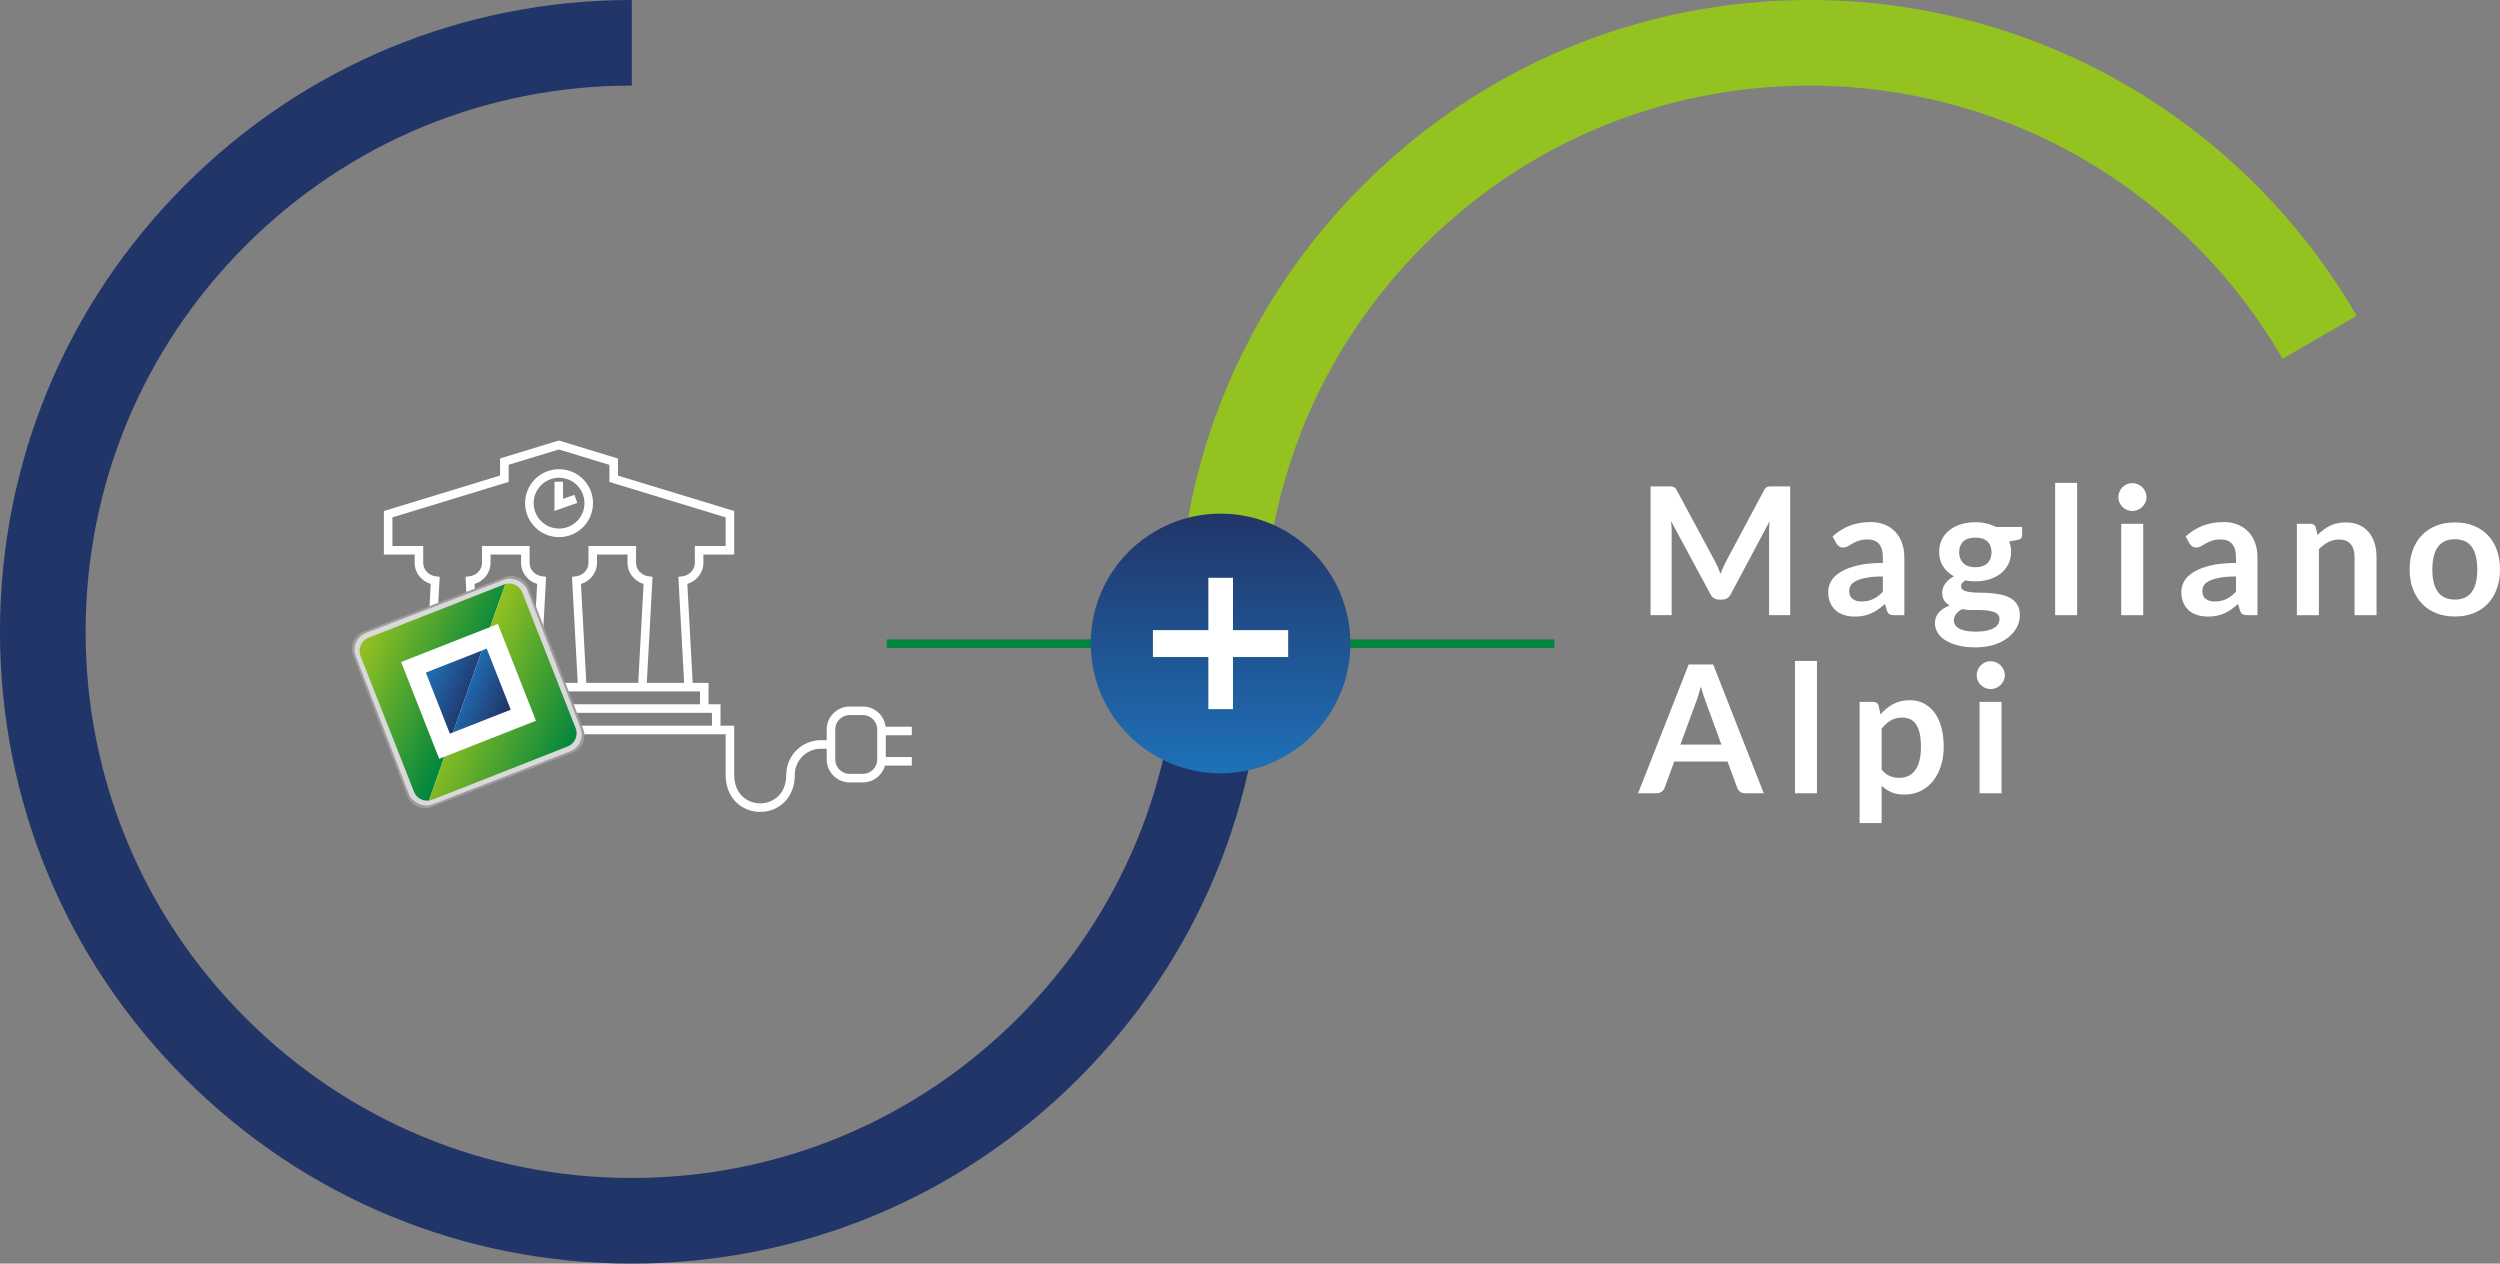 <?xml version="1.0" encoding="UTF-8"?><svg id="Livello_1" xmlns="http://www.w3.org/2000/svg" xmlns:xlink="http://www.w3.org/1999/xlink" viewBox="0 0 1010.77 510.88"><rect x="0" y="0" width="1010.77" height="510.88" fill="#808080" stroke="none"/><defs><style>.cls-1{fill:url(#Nuovo_campione_sfumatura_1);}.cls-2{fill:#fff;}.cls-3{fill:#9c9c9a;}.cls-4{fill:#d9d9d9;}.cls-5{fill:#223569;}.cls-6{fill:#94c221;}.cls-7{fill:url(#Sfumatura_senza_nome_2);}.cls-8{fill:url(#Sfumatura_senza_nome_6);}.cls-9{stroke:#00853d;stroke-width:3.43px;}.cls-9,.cls-10{fill:none;stroke-miterlimit:10;}.cls-10{stroke:#fff;stroke-width:3.46px;}.cls-11{fill:url(#Sfumatura_senza_nome_6-2);}.cls-12{fill:url(#Sfumatura_senza_nome_2-2);}</style><linearGradient id="Nuovo_campione_sfumatura_1" x1="-5111.31" y1="4228.22" x2="-5006.34" y2="4228.22" gradientTransform="translate(4721.7 -4798.67) rotate(-90) scale(1 -1)" gradientUnits="userSpaceOnUse"><stop offset="0" stop-color="#1e71b8"/><stop offset="1" stop-color="#223569"/></linearGradient><linearGradient id="Sfumatura_senza_nome_6" x1="-368.9" y1="194.58" x2="-349.64" y2="204.03" gradientTransform="translate(531.52 61.47) rotate(-2.61)" gradientUnits="userSpaceOnUse"><stop offset="0" stop-color="#1e71b8"/><stop offset="1" stop-color="#223569"/></linearGradient><linearGradient id="Sfumatura_senza_nome_2" x1="-394.64" y1="182.26" x2="-349.73" y2="204.3" gradientTransform="translate(531.52 61.47) rotate(-2.61)" gradientUnits="userSpaceOnUse"><stop offset="0" stop-color="#95c121"/><stop offset="1" stop-color="#00853e"/></linearGradient><linearGradient id="Sfumatura_senza_nome_6-2" x1="-342.68" y1="-181.31" x2="-327.96" y2="-166.59" gradientTransform="translate(571.47 320.81) rotate(-21.48)" xlink:href="#Sfumatura_senza_nome_6"/><linearGradient id="Sfumatura_senza_nome_2-2" x1="-343" y1="-180.99" x2="-306.47" y2="-144.46" gradientTransform="translate(571.47 320.81) rotate(-21.48)" xlink:href="#Sfumatura_senza_nome_2"/></defs><line class="cls-9" x1="628.44" y1="260.23" x2="358.53" y2="260.23"/><path class="cls-6" d="M510.88,255.44h-34.6c0-68.23,26.57-132.38,74.82-180.62S663.48,0,731.71,0c45.59,.02,90.33,12.21,129.4,35.24,37.95,22.37,69.66,54.34,91.72,92.47l-29.95,17.33c-19.08-32.98-46.51-60.63-79.33-79.98-33.79-19.92-72.51-30.44-111.97-30.44-58.93,.04-114.34,23-156.02,64.68-41.71,41.71-64.68,97.17-64.68,156.15Z"/><path class="cls-5" d="M255.44,510.88c-68.23,0-132.38-26.57-180.62-74.82S0,323.67,0,255.44,26.57,123.06,74.82,74.82,187.21,0,255.44,0V34.6c-58.99,0-114.44,22.97-156.15,64.68-41.71,41.71-64.68,97.17-64.68,156.15s22.97,114.44,64.68,156.15,97.17,64.68,156.15,64.68,114.44-22.97,156.15-64.68c41.71-41.71,64.68-97.17,64.68-156.15h34.6c0,68.23-26.57,132.38-74.82,180.62s-112.39,74.82-180.62,74.82Z"/><g><circle class="cls-1" cx="493.48" cy="260.16" r="52.49"/><path class="cls-2" d="M520.82,265.65h-22.31v21.06h-9.96v-21.06h-22.42v-10.88h22.42v-21.16h9.96v21.16h22.31v10.88Z"/></g><g><polyline class="cls-10" points="225.91 286.47 289.58 286.47 289.58 295.14"/><g><path class="cls-2" d="M192.95,267.9l6.43,16.34-16.27,6.4-6.43-16.34,16.27-6.4m2.09-4.81l-1.86,.73-21.32,8.39,9.14,23.24,1.17-.46,22-8.66-9.14-23.24h0Z"/><g><path class="cls-2" d="M230.6,292.66l-20.31-51.62c-1.36-3.45-5.08-5.3-8.8-4.27l-52.09,20.44c-3.71,1.46-5.55,5.67-4.09,9.39l20.31,51.62c1.1,2.79,3.78,4.57,6.72,4.57,.31,0,.62-.02,.93-.06,.65-.08,1.22-.22,1.74-.43l51.5-20.26c1.8-.71,3.22-2.08,3.99-3.85,.77-1.77,.81-3.74,.1-5.54Zm-3.5,4.06c-.38,.86-1.07,1.53-1.95,1.88l-51.5,20.26c-.24,.09-.5,.16-.85,.2-1.57,.21-3.14-.69-3.73-2.19l-20.31-51.62c-.71-1.81,.18-3.87,2-4.58l51.83-20.39,.02,.04c1.75-.5,3.57,.41,4.23,2.08l20.31,51.62c.35,.88,.33,1.84-.05,2.71Z"/><path class="cls-2" d="M160.06,267.15l15.85,40.27,40.27-15.85-15.85-40.27-40.27,15.84Zm17.94,35.47l-13.13-33.38,33.38-13.13,13.13,33.38-33.38,13.13Z"/></g></g><path class="cls-10" d="M335.79,300.99h-3.91c-6.77,0-12.26,5.49-12.26,12.26,0,17.7-24.51,17.7-24.51,0v-18.12h-65.74"/><path class="cls-10" d="M335.97,300.69v-5.74c0-4.18,3.39-7.57,7.57-7.57h5.29c4.18,0,7.57,3.39,7.57,7.57v12.09c0,4.18-3.39,7.57-7.57,7.57h-5.29c-4.18,0-7.57-3.39-7.57-7.57v-6.35"/><line class="cls-10" x1="357.76" y1="307.8" x2="368.65" y2="307.8"/><line class="cls-10" x1="357.76" y1="295.54" x2="368.65" y2="295.54"/><path class="cls-10" d="M235.41,277.82l-2.34-43.09c3.71-.47,6.58-3.49,6.58-7.18v-5.08h15.79v5.08c0,3.69,2.87,6.71,6.58,7.18l-2.34,43.09"/><path class="cls-10" d="M217.39,264.05l1.59-29.32c-3.71-.47-6.58-3.49-6.58-7.18v-5.08h-15.79v5.08c0,3.69-2.87,6.71-6.58,7.18l.47,8.62"/><polyline class="cls-10" points="222.23 277.82 284.74 277.82 284.74 286.25"/><circle class="cls-10" cx="226.03" cy="203.43" r="12"/><path class="cls-10" d="M175.17,249.2l.79-14.47c-3.71-.47-6.58-3.49-6.58-7.18v-5.08h-12.45v-14.58l46.99-14.34v-6.92l22.02-6.72,22.19,6.76v6.92l46.98,14.3v14.58h-12.45v5.08c0,3.69-2.87,6.71-6.58,7.18l2.34,43.09"/><polyline class="cls-10" points="225.91 194.78 225.91 204.12 232.83 201.7"/><g><rect class="cls-3" x="151.2" y="241.76" width="76.12" height="76.12" rx="7.43" ry="7.43" transform="translate(-87.97 86.79) rotate(-21.08)"/><rect class="cls-4" x="152.08" y="242.65" width="74.35" height="74.35" rx="7.26" ry="7.26" transform="translate(-87.97 86.79) rotate(-21.08)"/><rect class="cls-2" x="157.47" y="248.03" width="63.58" height="63.58" rx="6.2" ry="6.2" transform="translate(-87.97 86.79) rotate(-21.08)"/><polygon class="cls-8" points="172.17 271.93 181.88 296.62 183.12 296.13 194.81 263.02 172.17 271.93"/><path class="cls-7" d="M177.57,306.79l-15.39-39.12,36-14.16,6.13-17.36c-.19,.05-.38,.09-.57,.16l-54.72,21.53c-2.94,1.16-4.39,4.48-3.23,7.42l21.58,54.84c.98,2.49,3.51,3.89,6.05,3.56l6.25-17.69-2.09,.82Z"/><polygon class="cls-11" points="196.78 262.24 194.81 263.02 183.12 296.13 206.5 286.93 196.78 262.24"/><path class="cls-12" d="M229.5,301.8c2.94-1.16,4.39-4.48,3.23-7.42l-21.58-54.84c-1.08-2.75-4.06-4.17-6.85-3.39l-6.13,17.36,3.13-1.23,15.39,39.12-37.04,14.57-6.25,17.69c.46-.06,.92-.16,1.37-.33l54.72-21.53Z"/></g></g><g><path class="cls-2" d="M694.6,229.51c.35,.83,.69,1.66,1.03,2.5,.34-.86,.68-1.72,1.04-2.56,.36-.84,.74-1.64,1.15-2.41l15.41-28.84c.19-.36,.39-.65,.59-.86,.2-.22,.43-.37,.68-.47,.25-.1,.53-.16,.85-.18,.31-.02,.68-.04,1.12-.04h7.31v52.06h-8.53v-33.62c0-.62,.02-1.31,.05-2.05,.04-.74,.09-1.5,.16-2.27l-15.73,29.52c-.36,.67-.83,1.19-1.4,1.57s-1.25,.56-2.02,.56h-1.33c-.77,0-1.44-.19-2.02-.56-.58-.37-1.04-.89-1.4-1.57l-15.95-29.63c.1,.79,.16,1.57,.2,2.32,.04,.76,.05,1.46,.05,2.11v33.62h-8.53v-52.06h7.31c.43,0,.8,.01,1.12,.04,.31,.02,.59,.08,.85,.18,.25,.1,.49,.25,.7,.47,.22,.22,.42,.5,.61,.86l15.55,28.91c.41,.77,.79,1.57,1.13,2.39Z"/><path class="cls-2" d="M769.93,248.72h-4c-.84,0-1.5-.13-1.98-.38-.48-.25-.84-.76-1.08-1.53l-.79-2.63c-.94,.84-1.85,1.58-2.75,2.21-.9,.64-1.83,1.17-2.79,1.6-.96,.43-1.98,.76-3.06,.97-1.08,.22-2.28,.32-3.6,.32-1.56,0-3-.21-4.32-.63-1.32-.42-2.45-1.05-3.4-1.9-.95-.84-1.69-1.89-2.21-3.14-.53-1.25-.79-2.71-.79-4.37,0-1.4,.37-2.78,1.1-4.14,.73-1.36,1.95-2.59,3.65-3.68,1.7-1.1,3.97-2,6.8-2.73,2.83-.72,6.35-1.08,10.55-1.08v-2.18c0-2.49-.52-4.34-1.57-5.53s-2.56-1.8-4.55-1.8c-1.44,0-2.64,.17-3.6,.5-.96,.34-1.79,.71-2.5,1.13-.71,.42-1.36,.8-1.96,1.13-.6,.34-1.26,.5-1.98,.5-.6,0-1.12-.16-1.55-.47s-.78-.7-1.04-1.15l-1.62-2.84c4.25-3.89,9.37-5.83,15.37-5.83,2.16,0,4.09,.35,5.78,1.06,1.69,.71,3.13,1.69,4.3,2.95,1.18,1.26,2.07,2.77,2.68,4.52,.61,1.75,.92,3.67,.92,5.76v23.33Zm-17.28-5.54c.91,0,1.75-.08,2.52-.25,.77-.17,1.49-.41,2.18-.74,.68-.33,1.34-.74,1.98-1.22,.64-.48,1.28-1.06,1.93-1.72v-6.18c-2.59,0-4.76,.16-6.5,.49-1.74,.33-3.14,.74-4.19,1.25-1.06,.51-1.81,1.1-2.25,1.78-.44,.68-.67,1.41-.67,2.21,0,1.57,.46,2.7,1.39,3.37,.92,.68,2.13,1.02,3.62,1.02Z"/><path class="cls-2" d="M798.66,211.14c1.58,0,3.07,.16,4.46,.49,1.39,.32,2.66,.8,3.82,1.42h10.62v3.31c0,.55-.14,.98-.43,1.3s-.78,.53-1.48,.65l-3.31,.61c.24,.62,.43,1.28,.56,1.98,.13,.7,.2,1.43,.2,2.2,0,1.82-.37,3.47-1.1,4.95-.73,1.48-1.74,2.73-3.02,3.76-1.28,1.03-2.81,1.83-4.57,2.39s-3.68,.85-5.74,.85c-1.39,0-2.75-.13-4.07-.4-1.15,.7-1.73,1.49-1.73,2.36,0,.75,.34,1.3,1.03,1.65,.68,.35,1.58,.6,2.7,.74,1.12,.15,2.38,.22,3.8,.22s2.87,.06,4.36,.18c1.49,.12,2.94,.33,4.36,.63,1.42,.3,2.68,.78,3.8,1.43s2.02,1.54,2.7,2.65c.68,1.12,1.03,2.56,1.03,4.32,0,1.64-.4,3.23-1.21,4.77-.8,1.54-1.97,2.91-3.49,4.12-1.52,1.2-3.39,2.17-5.6,2.91-2.21,.73-4.73,1.1-7.56,1.1s-5.24-.27-7.31-.81c-2.06-.54-3.77-1.26-5.13-2.16-1.36-.9-2.37-1.94-3.04-3.11-.67-1.18-1.01-2.4-1.01-3.67,0-1.73,.53-3.18,1.58-4.36,1.06-1.18,2.52-2.11,4.39-2.81-.91-.5-1.64-1.18-2.2-2.02-.55-.84-.83-1.93-.83-3.28,0-.55,.1-1.12,.29-1.71,.19-.59,.49-1.17,.88-1.75,.4-.58,.89-1.12,1.49-1.64,.6-.52,1.31-.98,2.12-1.39-1.87-1.01-3.34-2.35-4.41-4.03-1.07-1.68-1.6-3.65-1.6-5.9,0-1.82,.37-3.47,1.1-4.95,.73-1.48,1.75-2.74,3.06-3.78,1.31-1.04,2.86-1.84,4.64-2.39,1.79-.55,3.74-.83,5.85-.83Zm9.76,39.13c0-.74-.22-1.34-.65-1.8-.43-.47-1.02-.83-1.76-1.08-.74-.26-1.61-.45-2.61-.57-1-.12-2.05-.18-3.17-.18h-3.46c-1.19,0-2.33-.13-3.44-.4-1.01,.55-1.82,1.21-2.43,1.96-.61,.76-.92,1.63-.92,2.61,0,.65,.16,1.25,.49,1.82,.32,.56,.84,1.05,1.55,1.46,.71,.41,1.63,.73,2.75,.95,1.13,.23,2.51,.34,4.14,.34s3.08-.13,4.28-.39c1.2-.26,2.19-.61,2.97-1.07,.78-.45,1.35-.99,1.71-1.62,.36-.63,.54-1.31,.54-2.04Zm-9.76-20.92c1.1,0,2.06-.15,2.88-.45,.82-.3,1.49-.71,2.03-1.24,.54-.53,.95-1.16,1.22-1.91,.28-.74,.41-1.56,.41-2.45,0-1.82-.55-3.27-1.64-4.34-1.09-1.07-2.73-1.6-4.91-1.6s-3.82,.53-4.91,1.6c-1.09,1.07-1.64,2.51-1.64,4.34,0,.86,.14,1.67,.41,2.41,.28,.74,.68,1.39,1.22,1.93s1.22,.96,2.05,1.26c.83,.3,1.78,.45,2.86,.45Z"/><path class="cls-2" d="M839.8,195.22v53.5h-8.89v-53.5h8.89Z"/><path class="cls-2" d="M867.85,201.02c0,.77-.16,1.49-.47,2.16-.31,.67-.73,1.26-1.24,1.76-.52,.5-1.12,.91-1.82,1.21-.7,.3-1.44,.45-2.23,.45s-1.49-.15-2.18-.45c-.68-.3-1.28-.7-1.78-1.21-.5-.5-.91-1.09-1.21-1.76-.3-.67-.45-1.39-.45-2.16s.15-1.54,.45-2.23c.3-.7,.7-1.3,1.21-1.8s1.1-.91,1.78-1.21c.68-.3,1.41-.45,2.18-.45s1.54,.15,2.23,.45c.7,.3,1.3,.7,1.82,1.21s.93,1.1,1.24,1.8c.31,.7,.47,1.44,.47,2.23Zm-1.33,10.76v36.94h-8.89v-36.94h8.89Z"/><path class="cls-2" d="M912.7,248.72h-4c-.84,0-1.5-.13-1.98-.38-.48-.25-.84-.76-1.08-1.53l-.79-2.63c-.94,.84-1.85,1.58-2.75,2.21-.9,.64-1.83,1.17-2.79,1.6-.96,.43-1.98,.76-3.06,.97-1.08,.22-2.28,.32-3.6,.32-1.56,0-3-.21-4.32-.63-1.32-.42-2.45-1.05-3.4-1.9-.95-.84-1.69-1.89-2.21-3.14-.53-1.25-.79-2.71-.79-4.37,0-1.4,.37-2.78,1.1-4.14,.73-1.36,1.95-2.59,3.65-3.68,1.7-1.1,3.97-2,6.8-2.73,2.83-.72,6.35-1.08,10.55-1.08v-2.18c0-2.49-.52-4.34-1.57-5.53s-2.56-1.8-4.55-1.8c-1.44,0-2.64,.17-3.6,.5-.96,.34-1.79,.71-2.5,1.13-.71,.42-1.36,.8-1.96,1.13-.6,.34-1.26,.5-1.98,.5-.6,0-1.12-.16-1.55-.47s-.78-.7-1.04-1.15l-1.62-2.84c4.25-3.89,9.37-5.83,15.37-5.83,2.16,0,4.09,.35,5.78,1.06,1.69,.71,3.13,1.69,4.3,2.95,1.18,1.26,2.07,2.77,2.68,4.52,.61,1.75,.92,3.67,.92,5.76v23.33Zm-17.28-5.54c.91,0,1.75-.08,2.52-.25,.77-.17,1.49-.41,2.18-.74,.68-.33,1.34-.74,1.98-1.22,.64-.48,1.28-1.06,1.93-1.72v-6.18c-2.59,0-4.76,.16-6.5,.49-1.74,.33-3.14,.74-4.19,1.25-1.06,.51-1.81,1.1-2.25,1.78-.44,.68-.67,1.41-.67,2.21,0,1.57,.46,2.7,1.39,3.37,.92,.68,2.13,1.02,3.62,1.02Z"/><path class="cls-2" d="M928.65,248.72v-36.94h5.44c1.15,0,1.91,.54,2.27,1.62l.61,2.92c.74-.77,1.53-1.46,2.36-2.09,.83-.62,1.7-1.16,2.63-1.62,.92-.46,1.91-.8,2.97-1.04,1.06-.24,2.21-.36,3.46-.36,2.02,0,3.8,.34,5.36,1.03,1.56,.68,2.86,1.64,3.91,2.88,1.04,1.24,1.84,2.71,2.38,4.43,.54,1.72,.81,3.61,.81,5.67v23.51h-8.89v-23.51c0-2.26-.52-4-1.57-5.24-1.04-1.24-2.61-1.85-4.7-1.85-1.54,0-2.98,.35-4.32,1.04-1.34,.7-2.62,1.64-3.82,2.84v26.71h-8.89Z"/><path class="cls-2" d="M992.55,211.21c2.76,0,5.26,.44,7.51,1.33,2.24,.89,4.16,2.15,5.74,3.78,1.58,1.63,2.81,3.62,3.67,5.98,.86,2.35,1.3,4.98,1.3,7.88s-.43,5.57-1.3,7.92c-.86,2.35-2.09,4.36-3.67,6.01-1.58,1.66-3.5,2.93-5.74,3.82-2.24,.89-4.75,1.33-7.51,1.33s-5.27-.44-7.52-1.33c-2.26-.89-4.18-2.16-5.78-3.82-1.6-1.66-2.83-3.66-3.71-6.01-.88-2.35-1.31-4.99-1.31-7.92s.44-5.53,1.31-7.88c.88-2.35,2.11-4.34,3.71-5.98,1.6-1.63,3.52-2.89,5.78-3.78,2.26-.89,4.76-1.33,7.52-1.33Zm0,31.21c3.07,0,5.35-1.03,6.82-3.1,1.48-2.06,2.21-5.09,2.21-9.07s-.74-7.02-2.21-9.11c-1.48-2.09-3.75-3.13-6.82-3.13s-5.42,1.05-6.91,3.15c-1.49,2.1-2.23,5.13-2.23,9.09s.74,6.98,2.23,9.05c1.49,2.08,3.79,3.11,6.91,3.11Z"/><path class="cls-2" d="M713.09,320.72h-7.49c-.84,0-1.53-.21-2.07-.63-.54-.42-.93-.94-1.17-1.57l-3.89-10.62h-21.56l-3.89,10.62c-.19,.55-.57,1.06-1.13,1.51-.56,.46-1.25,.68-2.07,.68h-7.52l20.45-52.06h9.9l20.45,52.06Zm-33.7-19.66h16.6l-6.34-17.32c-.29-.77-.61-1.67-.95-2.72-.35-1.04-.69-2.18-1.03-3.4-.34,1.22-.67,2.36-.99,3.42-.32,1.06-.64,1.98-.95,2.77l-6.34,17.24Z"/><path class="cls-2" d="M734.61,267.22v53.5h-8.89v-53.5h8.89Z"/><path class="cls-2" d="M751.86,332.78v-49h5.44c.58,0,1.07,.13,1.48,.4,.41,.26,.67,.67,.79,1.22l.72,3.42c1.49-1.7,3.2-3.08,5.13-4.14,1.93-1.06,4.19-1.58,6.79-1.58,2.02,0,3.86,.42,5.53,1.26,1.67,.84,3.11,2.06,4.32,3.65,1.21,1.6,2.15,3.56,2.81,5.9,.66,2.34,.99,5.02,.99,8.05,0,2.76-.37,5.32-1.12,7.67-.74,2.35-1.81,4.39-3.19,6.12-1.38,1.73-3.05,3.08-5,4.05-1.96,.97-4.15,1.46-6.57,1.46-2.09,0-3.86-.32-5.31-.95s-2.75-1.52-3.91-2.65v15.12h-8.89Zm17.28-42.66c-1.85,0-3.43,.39-4.73,1.17-1.31,.78-2.53,1.88-3.65,3.29v16.56c1.01,1.25,2.11,2.12,3.29,2.61,1.19,.49,2.47,.74,3.83,.74s2.56-.25,3.65-.76c1.09-.5,2.02-1.27,2.77-2.3,.76-1.03,1.34-2.33,1.75-3.91s.61-3.43,.61-5.56-.17-3.99-.52-5.49c-.35-1.5-.85-2.72-1.49-3.65-.65-.94-1.43-1.62-2.36-2.05-.92-.43-1.97-.65-3.15-.65Z"/><path class="cls-2" d="M810.57,273.02c0,.77-.16,1.49-.47,2.16-.31,.67-.73,1.26-1.24,1.76-.52,.5-1.12,.91-1.82,1.21-.7,.3-1.44,.45-2.23,.45s-1.49-.15-2.18-.45c-.68-.3-1.28-.7-1.78-1.21-.5-.5-.91-1.09-1.21-1.76-.3-.67-.45-1.39-.45-2.16s.15-1.54,.45-2.23c.3-.7,.7-1.3,1.21-1.8s1.1-.91,1.78-1.21c.68-.3,1.41-.45,2.18-.45s1.54,.15,2.23,.45c.7,.3,1.3,.7,1.82,1.21s.93,1.1,1.24,1.8c.31,.7,.47,1.44,.47,2.23Zm-1.33,10.76v36.94h-8.89v-36.94h8.89Z"/></g></svg>